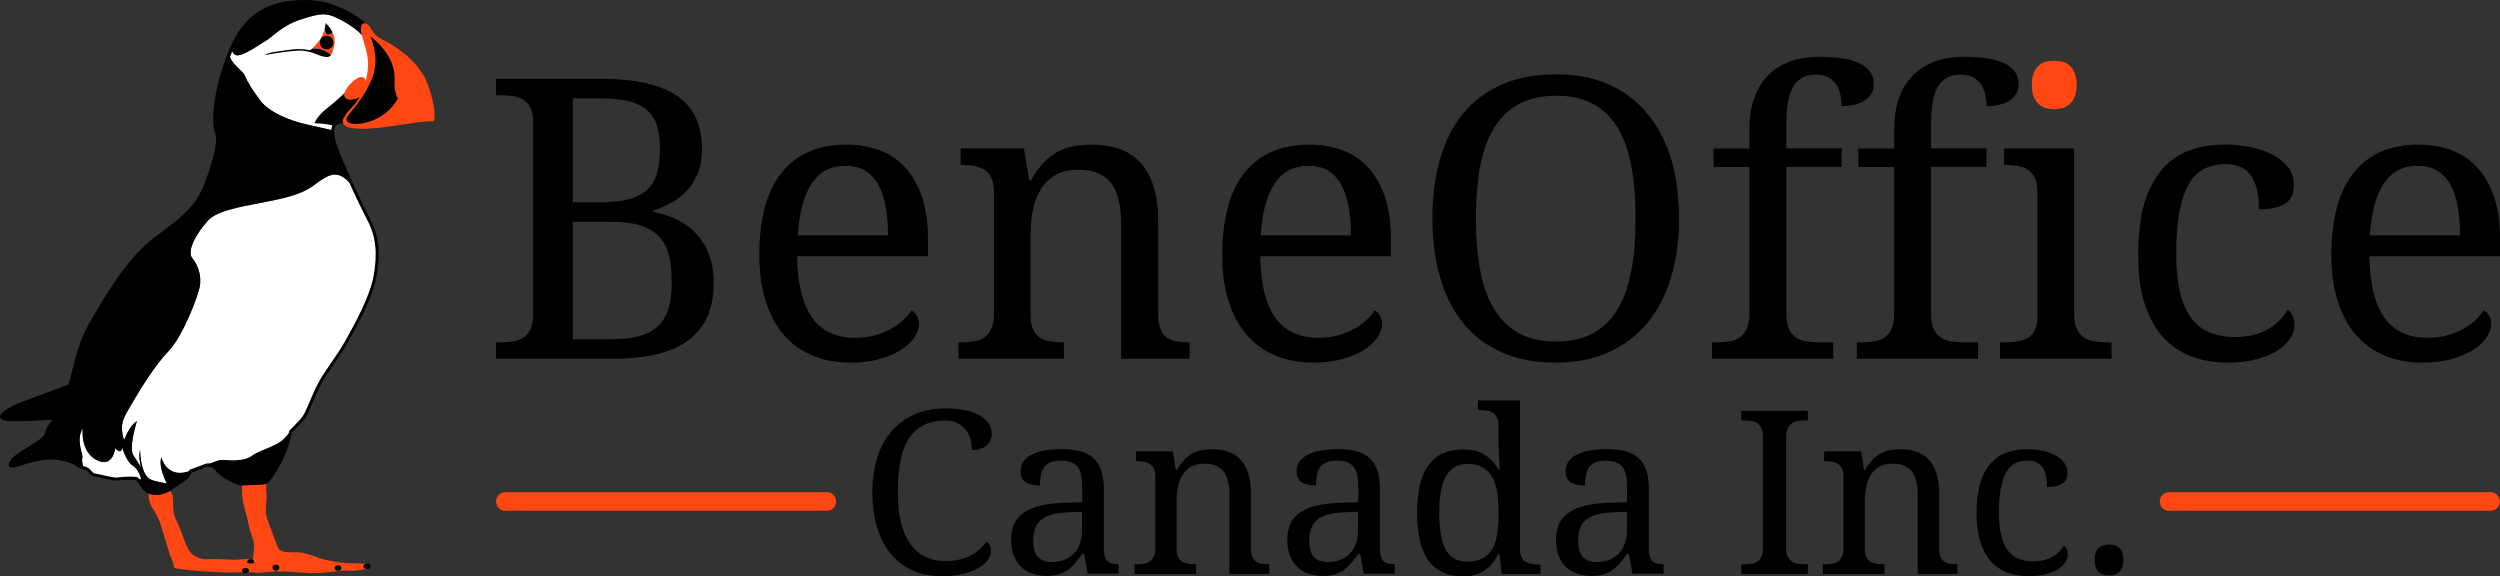 <?xml version="1.0" encoding="UTF-8" standalone="no"?>
<svg
   xmlns:dc="http://purl.org/dc/elements/1.1/"
   xmlns:cc="http://creativecommons.org/ns#"
   xmlns:rdf="http://www.w3.org/1999/02/22-rdf-syntax-ns#"
   xmlns:svg="http://www.w3.org/2000/svg"
   xmlns="http://www.w3.org/2000/svg"
   height="525.7"
   width="2280.129"
   xml:space="preserve"
   viewBox="0 0 2280.129 525.7"
   y="0px"
   x="0px"
   id="Layer_1"
   version="1.1"><rect x="0" y="0" width="2280.129" height="525.7" fill="#333333" stroke="none"/><defs
     id="defs159" /><style
     id="style2"
     type="text/css">
	.st0{fill:#FF4713;}
	.st1{fill:#FFFFFF;}
</style><g
     transform="translate(-140.071,-457.3)"
     id="g154"><g
       id="g68"><g
         id="g66"><g
           id="g8"><g
             id="g6"><path
               id="path4"
               d="m 780.3,593.1 c 0,8 -1.1,15.1 -3.4,21.1 -2.3,6.1 -5.4,11.4 -9.3,15.9 -4,4.5 -8.6,8.4 -14.1,11.4 -5.4,3.1 -11.3,5.7 -17.6,7.8 v 1.4 c 8.1,1.4 15.6,3.8 22.4,7.2 6.8,3.4 12.5,7.8 17.4,13.2 4.8,5.4 8.6,11.8 11.3,19.2 2.7,7.4 4,15.8 4,25.2 0,23.1 -7.6,40.3 -22.7,51.8 -15.1,11.5 -38.2,17.2 -69.2,17.2 H 592.5 v -15 h 4.5 c 4.1,0 7.9,-0.3 11.4,-0.9 3.6,-0.6 6.7,-1.8 9.3,-3.6 2.7,-1.8 4.8,-4.4 6.3,-7.8 1.5,-3.4 2.3,-7.9 2.3,-13.5 V 568.5 c 0,-5.2 -0.8,-9.5 -2.4,-12.7 -1.6,-3.2 -3.7,-5.7 -6.4,-7.4 -2.7,-1.7 -5.8,-2.9 -9.3,-3.4 -3.6,-0.5 -7.3,-0.8 -11.3,-0.8 h -4.5 v -15 h 95.9 c 31,0 54,5.2 69.2,15.5 15.2,10.2 22.8,26.4 22.8,48.4 z m -117.8,48.7 h 24.8 c 10.5,0 19.2,-0.9 26.2,-2.8 7,-1.9 12.6,-4.7 16.8,-8.6 4.2,-3.9 7.2,-8.9 9,-15.1 1.8,-6.2 2.7,-13.6 2.7,-22.2 0,-8.7 -1,-16 -3,-21.9 -2,-5.9 -5.2,-10.6 -9.6,-14.2 -4.4,-3.6 -10.2,-6.2 -17.2,-7.7 -7,-1.5 -15.6,-2.3 -25.8,-2.3 h -23.9 z m 0,124.9 h 34.8 c 10.1,0 18.7,-0.9 25.7,-2.8 7,-1.9 12.7,-4.9 17.1,-9 4.4,-4.1 7.6,-9.5 9.6,-16.2 2,-6.6 3,-14.7 3,-24.3 0,-9.3 -0.9,-17.4 -2.6,-24.3 -1.7,-6.9 -4.7,-12.6 -9,-17.1 -4.3,-4.5 -9.9,-7.9 -16.9,-10.1 -7,-2.2 -15.7,-3.3 -26.2,-3.3 h -35.5 z" /></g></g><g
           id="g14"><g
             id="g12"><path
               id="path10"
               d="m 915.5,788 c -12.9,0 -24.5,-2.2 -34.8,-6.6 -10.3,-4.4 -19,-10.7 -26.1,-19.1 -7.1,-8.4 -12.6,-18.7 -16.3,-30.8 -3.8,-12.2 -5.7,-26 -5.7,-41.5 0,-33.4 6.9,-58.6 20.6,-75.5 13.7,-16.9 33.3,-25.3 58.7,-25.3 11.5,0 21.9,1.8 31.1,5.4 9.2,3.6 17,9 23.4,16.2 6.4,7.2 11.3,16.1 14.8,26.7 3.4,10.7 5.2,23 5.2,37.1 V 691 H 867.1 c 0.2,13 1.5,24.3 3.9,33.6 2.4,9.4 5.8,17.1 10.3,23.1 4.5,6.1 10,10.5 16.5,13.4 6.5,2.9 14,4.3 22.5,4.3 6.2,0 11.9,-0.7 17.2,-2.1 5.3,-1.4 10.1,-3.3 14.4,-5.6 4.3,-2.3 8.1,-5 11.4,-7.9 3.3,-3 6,-6.1 8.1,-9.3 1.6,0.7 3.2,2.2 4.6,4.4 1.5,2.2 2.2,4.8 2.2,7.9 0,3.6 -1.3,7.5 -3.8,11.6 -2.6,4.1 -6.5,7.9 -11.7,11.4 -5.2,3.5 -11.8,6.4 -19.7,8.7 -7.7,2.4 -16.9,3.5 -27.5,3.5 z m -4.4,-179.5 c -13.3,0 -23.5,5.4 -30.7,16.2 -7.2,10.8 -11.4,26.5 -12.7,47.3 H 950 c 0,-9.4 -0.7,-18 -2.1,-25.9 -1.4,-7.8 -3.6,-14.5 -6.6,-20.1 -3,-5.6 -7,-9.9 -12,-12.9 -4.9,-3.1 -11,-4.6 -18.2,-4.6 z" /></g></g><g
           id="g20"><g
             id="g18"><path
               id="path16"
               d="m 1110.4,769.5 v 15 h -96.2 v -15 h 3 c 4.1,0 7.9,-0.3 11.4,-0.9 3.6,-0.6 6.6,-1.8 9.3,-3.6 2.6,-1.8 4.7,-4.4 6.3,-7.8 1.6,-3.4 2.4,-7.9 2.4,-13.5 V 632.2 c 0,-5.2 -0.8,-9.5 -2.4,-12.7 -1.6,-3.2 -3.7,-5.7 -6.4,-7.4 -2.7,-1.7 -5.8,-2.9 -9.3,-3.5 -3.6,-0.6 -7.3,-0.9 -11.3,-0.9 h -1 v -15 h 57.8 l 4.7,29 h 1.7 c 3.7,-6.6 7.7,-12.1 11.8,-16.3 4.1,-4.2 8.5,-7.6 13.1,-10 4.6,-2.4 9.5,-4 14.7,-4.9 5.2,-0.9 10.6,-1.3 16.3,-1.3 9.4,0 17.8,1.4 25.2,4.1 7.4,2.7 13.7,6.9 18.9,12.6 5.2,5.6 9.1,12.9 11.9,21.7 2.7,8.9 4.1,19.4 4.1,31.6 v 84.5 c 0,5.6 0.7,10.1 2,13.5 1.3,3.4 3.2,6 5.7,7.8 2.4,1.8 5.4,3 8.7,3.6 3.4,0.6 7,0.9 11,0.9 h 1.2 v 15 h -62.4 V 661 c 0,-7.8 -0.7,-14.7 -2.1,-20.8 -1.4,-6.1 -3.6,-11.2 -6.7,-15.4 -3.1,-4.2 -7.1,-7.4 -12.1,-9.5 -5,-2.2 -11.1,-3.2 -18.3,-3.2 -8.2,0 -15,1.6 -20.5,4.7 -5.5,3.1 -10,7.4 -13.4,12.8 -3.4,5.4 -5.8,11.5 -7.2,18.5 -1.5,7 -2.2,14.3 -2.2,22 v 75.5 c 0,5.2 0.8,9.5 2.4,12.7 1.6,3.2 3.7,5.6 6.4,7.2 2.7,1.6 5.8,2.7 9.3,3.2 3.6,0.5 7.3,0.8 11.3,0.8 z" /></g></g><g
           id="g26"><g
             id="g24"><path
               id="path22"
               d="m 1337.7,788 c -12.9,0 -24.5,-2.2 -34.8,-6.6 -10.3,-4.4 -19,-10.7 -26.1,-19.1 -7.1,-8.4 -12.6,-18.7 -16.3,-30.8 -3.8,-12.2 -5.7,-26 -5.7,-41.5 0,-33.4 6.9,-58.6 20.6,-75.5 13.7,-16.9 33.3,-25.3 58.7,-25.3 11.5,0 21.9,1.8 31.1,5.4 9.2,3.6 17,9 23.4,16.2 6.4,7.2 11.3,16.1 14.8,26.7 3.4,10.7 5.2,23 5.2,37.1 V 691 h -119.1 c 0.2,13 1.5,24.3 3.9,33.6 2.4,9.4 5.8,17.1 10.3,23.1 4.5,6.1 10,10.5 16.5,13.4 6.5,2.9 14,4.3 22.5,4.3 6.2,0 11.9,-0.7 17.2,-2.1 5.3,-1.4 10.1,-3.3 14.4,-5.6 4.3,-2.3 8.1,-5 11.4,-7.9 3.3,-3 6,-6.1 8.1,-9.3 1.6,0.7 3.2,2.2 4.6,4.4 1.5,2.2 2.2,4.8 2.2,7.9 0,3.6 -1.3,7.5 -3.8,11.6 -2.6,4.1 -6.5,7.9 -11.7,11.4 -5.2,3.5 -11.8,6.4 -19.7,8.7 -7.9,2.3 -17.1,3.5 -27.7,3.5 z m -4.4,-179.5 c -13.3,0 -23.5,5.4 -30.7,16.2 -7.2,10.8 -11.4,26.5 -12.7,47.3 h 82.3 c 0,-9.4 -0.7,-18 -2.1,-25.9 -1.4,-7.8 -3.6,-14.5 -6.6,-20.1 -3,-5.6 -7,-9.9 -12,-12.9 -4.9,-3.1 -11,-4.6 -18.2,-4.6 z" /></g></g><g
           id="g32"><g
             id="g30"><path
               id="path28"
               d="m 1671.5,656.5 c 0,19.7 -2.4,37.6 -7.3,53.8 -4.9,16.2 -12.1,30 -21.7,41.6 -9.6,11.5 -21.3,20.4 -35.3,26.7 -14,6.3 -30,9.4 -48,9.4 -19,0 -35.5,-3.1 -49.6,-9.4 -14.1,-6.3 -25.8,-15.2 -35.1,-26.7 -9.3,-11.5 -16.3,-25.4 -21,-41.7 -4.7,-16.2 -7,-34.3 -7,-54.1 0,-19.8 2.3,-37.8 7,-53.9 4.7,-16.1 11.6,-29.9 21,-41.3 9.3,-11.4 21.1,-20.2 35.3,-26.5 14.2,-6.2 30.8,-9.3 49.8,-9.3 18.1,0 34,3.1 47.9,9.3 13.9,6.2 25.6,15.1 35.1,26.6 9.5,11.5 16.8,25.3 21.7,41.4 4.7,16.2 7.2,34.2 7.2,54.1 z m -185.3,0 c 0,17.7 1.3,33.5 3.9,47.4 2.6,13.9 6.8,25.7 12.7,35.3 5.8,9.6 13.4,16.9 22.6,22 9.3,5.1 20.5,7.6 33.8,7.6 13.3,0 24.5,-2.5 33.8,-7.6 9.3,-5.1 16.8,-12.4 22.5,-22 5.8,-9.6 9.9,-21.4 12.5,-35.3 2.6,-13.9 3.8,-29.7 3.8,-47.4 0,-17.7 -1.3,-33.5 -3.8,-47.4 -2.6,-13.9 -6.7,-25.6 -12.5,-35.2 -5.8,-9.5 -13.2,-16.8 -22.4,-21.8 -9.1,-5 -20.3,-7.5 -33.6,-7.5 -13.3,0 -24.6,2.5 -33.9,7.5 -9.3,5 -16.9,12.3 -22.8,21.8 -5.9,9.5 -10.1,21.3 -12.8,35.2 -2.5,13.9 -3.8,29.7 -3.8,47.4 z" /></g></g><g
           id="g38"><g
             id="g36"><path
               id="path34"
               d="m 1812.1,769.5 v 15 h -110.6 v -15 h 4.7 c 4.1,0 7.9,-0.3 11.4,-0.9 3.6,-0.6 6.6,-1.8 9.3,-3.6 2.6,-1.8 4.7,-4.4 6.3,-7.8 1.6,-3.4 2.4,-7.9 2.4,-13.5 v -134 h -32.7 v -16.9 h 32.7 V 575 c 0,-10.7 1.5,-20.1 4.4,-28.3 2.9,-8.1 7.1,-15 12.6,-20.6 5.5,-5.6 12.1,-9.8 19.9,-12.7 7.8,-2.9 16.6,-4.3 26.4,-4.3 9.3,0 17.2,0.6 23.6,1.8 6.4,1.2 11.6,2.9 15.5,5.2 3.9,2.2 6.7,4.8 8.5,7.9 1.7,3 2.6,6.4 2.6,10.1 0,3.3 -0.7,6.1 -2.2,8.6 -1.5,2.5 -3.5,4.6 -6.1,6.3 -2.6,1.7 -5.7,3 -9.3,3.8 -3.6,0.9 -7.5,1.3 -11.8,1.3 0,-3.6 -0.4,-7.1 -1.1,-10.6 -0.8,-3.4 -2,-6.5 -3.8,-9.2 -1.8,-2.7 -4.2,-4.8 -7.2,-6.5 -3,-1.6 -6.8,-2.4 -11.4,-2.4 -5.1,0 -9.4,1 -12.8,3 -3.4,2 -6.2,4.9 -8.3,8.8 -2.1,3.9 -3.6,8.7 -4.5,14.4 -0.9,5.7 -1.3,12.3 -1.3,19.9 v 21.1 h 50.5 v 16.9 h -50.5 v 134.2 c 0,5.6 0.8,10.1 2.4,13.5 1.6,3.4 3.7,6 6.3,7.8 2.6,1.8 5.7,3 9.3,3.6 3.6,0.6 7.4,0.9 11.4,0.9 z" /></g></g><g
           id="g44"><g
             id="g42"><path
               id="path40"
               d="m 1944.2,769.5 v 15 h -110.6 v -15 h 4.7 c 4.1,0 7.9,-0.3 11.4,-0.9 3.6,-0.6 6.6,-1.8 9.3,-3.6 2.6,-1.8 4.7,-4.4 6.3,-7.8 1.6,-3.4 2.4,-7.9 2.4,-13.5 v -134 H 1835 v -16.9 h 32.7 V 575 c 0,-10.7 1.5,-20.1 4.4,-28.3 2.9,-8.1 7.1,-15 12.6,-20.6 5.5,-5.6 12.1,-9.8 19.9,-12.7 7.8,-2.9 16.6,-4.3 26.4,-4.3 9.3,0 17.2,0.6 23.6,1.8 6.4,1.2 11.6,2.9 15.5,5.2 3.9,2.2 6.7,4.8 8.5,7.9 1.7,3 2.6,6.4 2.6,10.1 0,3.3 -0.7,6.1 -2.2,8.6 -1.5,2.5 -3.5,4.6 -6.1,6.3 -2.6,1.7 -5.7,3 -9.3,3.8 -3.6,0.9 -7.5,1.3 -11.8,1.3 0,-3.6 -0.4,-7.1 -1.1,-10.6 -0.8,-3.4 -2,-6.5 -3.8,-9.2 -1.8,-2.7 -4.2,-4.8 -7.3,-6.5 -3,-1.6 -6.8,-2.4 -11.4,-2.4 -5.1,0 -9.4,1 -12.8,3 -3.4,2 -6.2,4.9 -8.3,8.8 -2.1,3.9 -3.6,8.7 -4.5,14.4 -0.9,5.7 -1.3,12.3 -1.3,19.9 v 21.1 h 50.5 v 16.9 h -50.5 v 134.2 c 0,5.6 0.8,10.1 2.4,13.5 1.6,3.4 3.7,6 6.3,7.8 2.6,1.8 5.7,3 9.3,3.6 3.6,0.6 7.4,0.9 11.4,0.9 z" /></g></g><g
           id="g52"><path
             style="fill:#ff4713"
             id="path46"
             d="m 1999.2,552 c 1.9,1.7 4,3 6.5,3.8 2.4,0.8 5.1,1.1 8,1.1 2.8,0 5.4,-0.4 7.9,-1.1 2.4,-0.8 4.6,-2 6.4,-3.8 1.8,-1.7 3.3,-4 4.4,-6.8 1.1,-2.8 1.7,-6.3 1.7,-10.5 0,-4.2 -0.6,-7.7 -1.7,-10.5 -1.1,-2.8 -2.6,-5.1 -4.4,-6.8 -1.8,-1.7 -3.9,-3 -6.4,-3.7 -2.4,-0.7 -5.1,-1 -7.9,-1 -2.9,0 -5.6,0.3 -8,1 -2.4,0.7 -4.6,1.9 -6.5,3.7 -1.9,1.7 -3.3,4 -4.4,6.8 -1,2.8 -1.6,6.3 -1.6,10.5 0,4.2 0.5,7.7 1.6,10.5 1.1,2.8 2.5,5.1 4.4,6.8 z"
             class="st0" /><g
             id="g50"><path
               id="path48"
               d="m 2061.2,769.5 c -4,0 -7.7,-0.3 -11.4,-0.9 -3.6,-0.6 -6.7,-1.8 -9.3,-3.6 -2.6,-1.8 -4.7,-4.4 -6.3,-7.8 -1.6,-3.4 -2.4,-7.9 -2.4,-13.5 v -151 h -63.9 v 15 h 1 c 4,0 7.7,0.3 11.3,0.9 3.5,0.6 6.7,1.7 9.3,3.5 2.7,1.7 4.8,4.2 6.4,7.4 1.6,3.2 2.4,7.4 2.4,12.7 v 113.4 c 0,5.2 -0.8,9.5 -2.4,12.7 -1.6,3.2 -3.7,5.6 -6.4,7.2 -2.7,1.6 -5.8,2.7 -9.3,3.2 -3.6,0.5 -7.3,0.8 -11.3,0.8 h -4.7 v 15 h 101.7 v -15 z" /></g></g><g
           id="g58"><g
             id="g56"><path
               id="path54"
               d="m 2171.8,788 c -11.9,0 -22.8,-1.8 -32.8,-5.5 -10,-3.7 -18.6,-9.5 -25.9,-17.4 -7.2,-7.9 -12.8,-18.1 -16.9,-30.5 -4,-12.4 -6,-27.4 -6,-45 0,-19.1 2,-35.1 6,-48 4,-12.9 9.6,-23.2 16.8,-31 7.2,-7.8 15.6,-13.3 25.3,-16.6 9.7,-3.3 20.2,-4.9 31.5,-4.9 7.5,0 14.9,0.7 22.3,2.2 7.4,1.5 14.1,3.7 20,6.7 5.9,3 10.8,6.8 14.5,11.4 3.7,4.6 5.6,10 5.6,16.2 0,8.3 -2.7,14.1 -8,17.5 -5.4,3.4 -13.3,5.1 -23.9,5.1 0,-5.6 -0.5,-10.9 -1.4,-15.9 -0.9,-5 -2.5,-9.4 -4.8,-13.2 -2.3,-3.8 -5.4,-6.8 -9.3,-8.9 -3.9,-2.2 -8.9,-3.2 -14.9,-3.2 -6.9,0 -13.1,1.3 -18.6,3.8 -5.5,2.6 -10.3,7 -14.2,13.3 -4,6.3 -7,14.7 -9.1,25.3 -2.1,10.6 -3.1,23.9 -3.1,39.8 0,25.4 4.2,44.3 12.7,56.8 8.4,12.5 22.3,18.7 41.5,18.7 11.1,0 20.7,-2.3 29,-7 8.3,-4.7 14.4,-10.7 18.5,-18 1.7,1.4 3.2,3.3 4.4,5.6 1.2,2.3 1.7,5.1 1.7,8.4 0,4.1 -1.3,8.2 -3.8,12.2 -2.6,4.1 -6.4,7.7 -11.4,11 -5.1,3.3 -11.4,5.9 -19,7.9 -7.7,2.2 -16.6,3.2 -26.7,3.2 z" /></g></g><g
           id="g64"><g
             id="g62"><path
               id="path60"
               d="m 2349.3,788 c -12.9,0 -24.5,-2.2 -34.8,-6.6 -10.3,-4.4 -19,-10.7 -26.1,-19.1 -7.1,-8.4 -12.5,-18.7 -16.3,-30.8 -3.8,-12.2 -5.7,-26 -5.7,-41.5 0,-33.4 6.9,-58.6 20.6,-75.5 13.7,-16.9 33.3,-25.3 58.7,-25.3 11.5,0 21.9,1.8 31.1,5.4 9.2,3.6 17,9 23.4,16.2 6.4,7.2 11.3,16.1 14.8,26.7 3.4,10.7 5.2,23 5.2,37.1 V 691 h -119.1 c 0.2,13 1.5,24.3 3.9,33.6 2.4,9.4 5.8,17.1 10.3,23.1 4.5,6.1 10,10.5 16.5,13.4 6.5,2.9 14,4.3 22.5,4.3 6.2,0 11.9,-0.7 17.2,-2.1 5.3,-1.4 10.1,-3.3 14.4,-5.6 4.3,-2.3 8.1,-5 11.4,-7.9 3.3,-3 6,-6.1 8.1,-9.3 1.6,0.7 3.2,2.2 4.6,4.4 1.5,2.2 2.2,4.8 2.2,7.9 0,3.6 -1.3,7.5 -3.8,11.6 -2.6,4.1 -6.5,7.9 -11.7,11.4 -5.2,3.5 -11.8,6.4 -19.7,8.7 -7.9,2.4 -17.2,3.5 -27.7,3.5 z m -4.4,-179.5 c -13.3,0 -23.5,5.4 -30.7,16.2 -7.2,10.8 -11.4,26.5 -12.7,47.3 h 82.3 c 0,-9.4 -0.7,-18 -2.1,-25.9 -1.4,-7.8 -3.6,-14.5 -6.6,-20.1 -3,-5.6 -7,-9.9 -12,-12.9 -4.9,-3.1 -11,-4.6 -18.2,-4.6 z" /></g></g></g></g><g
       id="g92"><g
         id="g90"><path
           id="path70"
           d="m 1002.6,829.8 c 7.1,0 13.3,0.6 18.6,1.8 5.3,1.2 9.6,2.8 13.1,4.9 3.5,2.1 6.1,4.6 7.8,7.4 1.7,2.8 2.6,5.9 2.6,9.3 0,2.2 -0.5,4.3 -1.4,6.1 -0.9,1.8 -2.2,3.3 -3.8,4.6 -1.6,1.3 -3.5,2.2 -5.8,2.9 -2.2,0.7 -4.6,1 -7.2,1 0,-3.3 -0.4,-6.5 -1.3,-9.7 -0.8,-3.2 -2.2,-6.1 -4.2,-8.6 -1.9,-2.5 -4.4,-4.6 -7.5,-6.2 -3.1,-1.6 -6.9,-2.4 -11.4,-2.4 -7.9,0 -14.6,1.4 -20,4.3 -5.5,2.9 -10,7.1 -13.4,12.6 -3.5,5.5 -6,12.3 -7.5,20.5 -1.6,8.1 -2.3,17.4 -2.3,27.8 0,9.3 0.8,17.8 2.4,25.5 1.6,7.7 4.2,14.4 7.7,19.9 3.5,5.5 8,9.8 13.5,12.9 5.5,3.1 12,4.6 19.7,4.6 5.1,0 9.6,-0.5 13.5,-1.5 3.9,-1 7.3,-2.3 10.3,-3.9 3,-1.6 5.6,-3.5 7.9,-5.6 2.3,-2.1 4.3,-4.4 6.1,-6.7 1.2,0.7 2.1,1.8 2.8,3.1 0.7,1.3 1.1,3 1.1,5.1 0,2.6 -0.9,5.3 -2.7,8.1 -1.8,2.7 -4.5,5.2 -8.2,7.5 -3.7,2.2 -8.3,4.1 -13.9,5.5 -5.6,1.5 -12.3,2.2 -20,2.2 -10.4,0 -19.5,-1.8 -27.4,-5.5 -7.9,-3.7 -14.5,-8.9 -19.8,-15.6 -5.3,-6.7 -9.3,-14.8 -12.1,-24.2 -2.7,-9.4 -4.1,-19.9 -4.1,-31.3 0,-11.3 1.4,-21.6 4.3,-30.9 2.8,-9.4 7.1,-17.4 12.7,-24.1 5.6,-6.7 12.6,-11.9 20.9,-15.7 8.3,-3.8 18,-5.7 29,-5.7 z" /><path
           id="path72"
           d="m 1107.6,877.4 c -4,0 -7.2,0.6 -9.7,1.7 -2.5,1.1 -4.4,2.7 -5.8,4.7 -1.4,2 -2.3,4.4 -2.8,7.2 -0.5,2.8 -0.7,5.8 -0.7,9.1 -5.8,0 -10.2,-1 -13.2,-3 -3,-2 -4.5,-5.4 -4.5,-10.2 0,-3.6 1,-6.6 3,-9.2 2,-2.5 4.7,-4.6 8.1,-6.2 3.4,-1.6 7.4,-2.8 12,-3.5 4.5,-0.7 9.4,-1.1 14.6,-1.1 6.4,0 11.9,0.6 16.7,1.9 4.7,1.3 8.7,3.3 11.9,6.2 3.2,2.8 5.6,6.6 7.2,11.1 1.6,4.6 2.4,10.2 2.4,16.8 v 54 c 0,2.9 0.2,5.3 0.7,7.2 0.5,1.9 1.2,3.4 2.2,4.6 1,1.2 2.4,2 4,2.4 1.7,0.5 3.6,0.7 6,0.7 h 0.6 v 8.8 h -28.2 l -3.3,-17.9 h -1.7 c -2.2,2.9 -4.3,5.6 -6.3,8 -2,2.4 -4.3,4.5 -6.7,6.3 -2.4,1.8 -5.2,3.1 -8.3,4.1 -3.1,1 -6.8,1.5 -11.1,1.5 -4.6,0 -8.9,-0.7 -12.9,-2 -4,-1.3 -7.4,-3.4 -10.3,-6.1 -2.9,-2.7 -5.1,-6.2 -6.8,-10.4 -1.6,-4.2 -2.4,-9.1 -2.4,-14.8 0,-11.1 3.9,-19.3 11.8,-24.6 7.9,-5.4 19.8,-8.3 35.7,-8.8 l 17.3,-0.6 V 903 c 0,-3.7 -0.2,-7.2 -0.6,-10.3 -0.4,-3.2 -1.3,-5.9 -2.6,-8.1 -1.4,-2.3 -3.3,-4 -5.9,-5.3 -2.7,-1.3 -6.1,-1.9 -10.4,-1.9 z m -25.2,73.1 c 0,6.5 1.4,11.4 4.1,14.6 2.7,3.2 7,4.8 12.8,4.8 4.2,0 8,-0.7 11.4,-2 3.4,-1.4 6.3,-3.3 8.8,-5.8 2.4,-2.5 4.3,-5.6 5.5,-9.2 1.3,-3.6 1.9,-7.6 1.9,-12 V 924 l -13.3,0.6 c -5.9,0.3 -10.8,1 -14.8,2.2 -4,1.2 -7.2,2.8 -9.6,5 -2.4,2.1 -4.2,4.8 -5.2,7.9 -1.1,3.2 -1.6,6.8 -1.6,10.8 z" /><path
           id="path74"
           d="m 1231,972 v 8.8 h -56.1 V 972 h 1.7 c 2.4,0 4.6,-0.2 6.7,-0.5 2.1,-0.3 3.9,-1 5.4,-2.1 1.5,-1.1 2.7,-2.6 3.7,-4.5 0.9,-2 1.4,-4.6 1.4,-7.8 v -65 c 0,-3.1 -0.5,-5.5 -1.4,-7.4 -0.9,-1.9 -2.2,-3.3 -3.7,-4.3 -1.6,-1 -3.4,-1.7 -5.4,-2 -2.1,-0.3 -4.3,-0.5 -6.6,-0.5 h -0.6 V 869 h 33.7 l 2.7,16.9 h 1 c 2.2,-3.9 4.5,-7 6.9,-9.5 2.4,-2.5 5,-4.4 7.6,-5.8 2.7,-1.4 5.5,-2.3 8.5,-2.8 3,-0.5 6.2,-0.8 9.5,-0.8 5.5,0 10.4,0.8 14.7,2.4 4.3,1.6 8,4 11,7.3 3,3.3 5.3,7.5 6.9,12.7 1.6,5.2 2.4,11.3 2.4,18.4 V 957 c 0,3.3 0.4,5.9 1.2,7.8 0.8,2 1.9,3.5 3.3,4.5 1.4,1.1 3.1,1.7 5.1,2.1 2,0.3 4.1,0.5 6.4,0.5 h 0.7 v 8.8 h -36.3 v -72 c 0,-4.5 -0.4,-8.6 -1.2,-12.1 -0.8,-3.5 -2.1,-6.5 -3.9,-9 -1.8,-2.4 -4.2,-4.3 -7.1,-5.5 -2.9,-1.3 -6.5,-1.9 -10.7,-1.9 -4.7,0 -8.7,0.9 -12,2.7 -3.2,1.8 -5.8,4.3 -7.8,7.4 -2,3.1 -3.4,6.7 -4.2,10.8 -0.8,4.1 -1.3,8.3 -1.3,12.8 v 44 c 0,3.1 0.5,5.5 1.4,7.4 0.9,1.9 2.2,3.3 3.7,4.2 1.6,1 3.4,1.6 5.4,1.9 2.1,0.3 4.3,0.5 6.6,0.5 h 0.7 z" /><path
           id="path76"
           d="m 1359.4,877.4 c -4,0 -7.2,0.6 -9.7,1.7 -2.5,1.1 -4.4,2.7 -5.8,4.7 -1.4,2 -2.3,4.4 -2.8,7.2 -0.5,2.8 -0.7,5.8 -0.7,9.1 -5.8,0 -10.2,-1 -13.2,-3 -3,-2 -4.5,-5.4 -4.5,-10.2 0,-3.6 1,-6.6 3,-9.2 2,-2.5 4.7,-4.6 8.1,-6.2 3.4,-1.6 7.4,-2.8 12,-3.5 4.5,-0.7 9.4,-1.1 14.6,-1.1 6.4,0 11.9,0.6 16.7,1.9 4.7,1.3 8.7,3.3 11.9,6.2 3.2,2.8 5.6,6.6 7.2,11.1 1.6,4.6 2.4,10.2 2.4,16.8 v 54 c 0,2.9 0.2,5.3 0.7,7.2 0.5,1.9 1.2,3.4 2.2,4.6 1,1.2 2.4,2 4,2.4 1.7,0.5 3.6,0.7 6,0.7 h 0.6 v 8.8 h -28.2 l -3.3,-17.9 h -1.7 c -2.2,2.9 -4.3,5.6 -6.3,8 -2,2.4 -4.3,4.5 -6.7,6.3 -2.4,1.8 -5.2,3.1 -8.3,4.1 -3.1,1 -6.8,1.5 -11.1,1.5 -4.6,0 -8.9,-0.7 -12.9,-2 -4,-1.3 -7.4,-3.4 -10.3,-6.1 -2.9,-2.7 -5.1,-6.2 -6.8,-10.4 -1.6,-4.2 -2.4,-9.1 -2.4,-14.8 0,-11.1 3.9,-19.3 11.8,-24.6 7.9,-5.4 19.8,-8.3 35.7,-8.8 l 17.3,-0.6 V 903 c 0,-3.7 -0.2,-7.2 -0.6,-10.3 -0.4,-3.2 -1.3,-5.9 -2.6,-8.1 -1.4,-2.3 -3.3,-4 -5.9,-5.3 -2.7,-1.3 -6.1,-1.9 -10.4,-1.9 z m -25.2,73.1 c 0,6.5 1.4,11.4 4.1,14.6 2.7,3.2 7,4.8 12.8,4.8 4.2,0 8,-0.7 11.4,-2 3.4,-1.4 6.3,-3.3 8.8,-5.8 2.4,-2.5 4.3,-5.6 5.5,-9.2 1.3,-3.6 1.9,-7.6 1.9,-12 V 924 l -13.3,0.6 c -5.9,0.3 -10.8,1 -14.8,2.2 -4,1.2 -7.2,2.8 -9.6,5 -2.4,2.1 -4.2,4.8 -5.2,7.9 -1.1,3.2 -1.6,6.8 -1.6,10.8 z" /><path
           id="path78"
           d="m 1526.3,957.9 c 0,3.1 0.5,5.5 1.4,7.4 0.9,1.9 2.2,3.3 3.7,4.3 1.6,1 3.4,1.7 5.4,2 2.1,0.3 4.3,0.5 6.6,0.5 h 1.7 v 8.8 h -35.3 l -2.2,-18.7 h -0.8 c -1.6,3.2 -3.3,6.1 -5.3,8.6 -2,2.5 -4.3,4.7 -6.9,6.5 -2.6,1.8 -5.5,3.2 -8.8,4.2 -3.3,1 -6.9,1.5 -11,1.5 -6.9,0 -12.9,-1.1 -18.2,-3.4 -5.3,-2.3 -9.7,-5.8 -13.3,-10.5 -3.6,-4.7 -6.3,-10.7 -8.1,-18 -1.8,-7.3 -2.7,-15.9 -2.7,-25.8 0,-10 0.9,-18.7 2.7,-26.1 1.8,-7.3 4.5,-13.4 8.1,-18.1 3.6,-4.7 8,-8.3 13.3,-10.5 5.3,-2.3 11.4,-3.4 18.2,-3.4 4,0 7.6,0.4 10.9,1.3 3.3,0.9 6.2,2.1 8.8,3.8 2.6,1.6 4.9,3.6 7,5.8 2,2.2 3.8,4.7 5.3,7.4 h 1.2 c -0.2,-3.4 -0.4,-6.6 -0.6,-9.6 -0.1,-2.6 -0.3,-5.1 -0.4,-7.7 -0.1,-2.5 -0.2,-4.4 -0.2,-5.6 v -17.1 c 0,-3.1 -0.5,-5.5 -1.4,-7.4 -0.9,-1.9 -2.2,-3.3 -3.7,-4.3 -1.6,-1 -3.4,-1.7 -5.4,-2 -2.1,-0.3 -4.3,-0.5 -6.6,-0.5 h -1.7 v -8.8 h 38.4 v 135.4 z m -47.9,11.6 c 5.4,0 10,-0.9 13.6,-2.7 3.6,-1.8 6.5,-4.5 8.8,-8.2 2.2,-3.7 3.8,-8.3 4.7,-13.8 0.9,-5.6 1.4,-12.1 1.4,-19.6 0,-7.3 -0.5,-13.7 -1.4,-19.2 -0.9,-5.6 -2.5,-10.2 -4.7,-14 -2.2,-3.8 -5.1,-6.6 -8.8,-8.6 -3.7,-2 -8.2,-3 -13.7,-3 -4.5,0 -8.4,1 -11.7,3 -3.3,2 -5.9,4.9 -8,8.7 -2.1,3.8 -3.6,8.5 -4.5,14.1 -1,5.6 -1.4,12 -1.4,19.3 0,14.8 2,25.8 6,33.2 3.8,7.1 10.4,10.8 19.7,10.8 z" /><path
           id="path80"
           d="m 1604.7,877.4 c -4,0 -7.2,0.6 -9.7,1.7 -2.5,1.1 -4.4,2.7 -5.8,4.7 -1.4,2 -2.3,4.4 -2.8,7.2 -0.5,2.8 -0.7,5.8 -0.7,9.1 -5.8,0 -10.2,-1 -13.2,-3 -3,-2 -4.5,-5.4 -4.5,-10.2 0,-3.6 1,-6.6 3,-9.2 2,-2.5 4.7,-4.6 8.1,-6.2 3.4,-1.6 7.4,-2.8 12,-3.5 4.5,-0.7 9.4,-1.1 14.6,-1.1 6.4,0 11.9,0.6 16.7,1.9 4.7,1.3 8.7,3.3 11.9,6.2 3.2,2.8 5.6,6.6 7.2,11.1 1.6,4.6 2.4,10.2 2.4,16.8 v 54 c 0,2.9 0.2,5.3 0.7,7.2 0.5,1.9 1.2,3.4 2.2,4.6 1,1.2 2.4,2 4,2.4 1.7,0.5 3.6,0.7 6,0.7 h 0.6 v 8.8 H 1629 l -3.3,-17.9 h -1.7 c -2.2,2.9 -4.3,5.6 -6.3,8 -2,2.4 -4.3,4.5 -6.7,6.3 -2.4,1.8 -5.2,3.1 -8.3,4.1 -3.1,1 -6.8,1.5 -11.1,1.5 -4.6,0 -8.9,-0.7 -12.9,-2 -4,-1.3 -7.4,-3.4 -10.3,-6.1 -2.9,-2.7 -5.1,-6.2 -6.8,-10.4 -1.6,-4.2 -2.4,-9.1 -2.4,-14.8 0,-11.1 3.9,-19.3 11.8,-24.6 7.9,-5.4 19.8,-8.3 35.7,-8.8 l 17.3,-0.6 V 903 c 0,-3.7 -0.2,-7.2 -0.6,-10.3 -0.4,-3.2 -1.3,-5.9 -2.6,-8.1 -1.4,-2.3 -3.3,-4 -5.9,-5.3 -2.6,-1.3 -6,-1.9 -10.2,-1.9 z m -25.3,73.1 c 0,6.5 1.4,11.4 4.1,14.6 2.7,3.2 7,4.8 12.8,4.8 4.2,0 8,-0.7 11.4,-2 3.4,-1.4 6.3,-3.3 8.8,-5.8 2.4,-2.5 4.3,-5.6 5.5,-9.2 1.3,-3.6 1.9,-7.6 1.9,-12 V 924 l -13.3,0.6 c -5.9,0.3 -10.8,1 -14.8,2.2 -4,1.2 -7.2,2.8 -9.6,5 -2.4,2.1 -4.2,4.8 -5.2,7.9 -1.1,3.2 -1.6,6.8 -1.6,10.8 z" /><path
           id="path82"
           d="M 1728.2,980.8 V 972 h 2.6 c 2.4,0 4.6,-0.2 6.7,-0.5 2.1,-0.3 3.9,-1 5.4,-2.1 1.6,-1.1 2.8,-2.6 3.7,-4.5 0.9,-2 1.3,-4.6 1.3,-7.8 V 855.7 c 0,-3.3 -0.4,-5.9 -1.3,-7.8 -0.9,-2 -2.1,-3.5 -3.7,-4.5 -1.6,-1.1 -3.4,-1.7 -5.4,-2.1 -2.1,-0.3 -4.3,-0.5 -6.7,-0.5 h -2.6 V 832 h 60.7 v 8.8 h -2.7 c -2.3,0 -4.5,0.2 -6.6,0.5 -2.1,0.3 -3.9,1 -5.4,2.1 -1.5,1.1 -2.7,2.6 -3.7,4.5 -0.9,2 -1.4,4.6 -1.4,7.8 V 957 c 0,3.3 0.5,5.9 1.4,7.8 0.9,2 2.1,3.5 3.7,4.5 1.5,1.1 3.3,1.7 5.4,2.1 2.1,0.3 4.3,0.5 6.6,0.5 h 2.7 v 8.8 h -60.7 z" /><path
           id="path84"
           d="m 1858.7,972 v 8.8 h -56.1 V 972 h 1.7 c 2.4,0 4.6,-0.2 6.7,-0.5 2.1,-0.3 3.9,-1 5.4,-2.1 1.5,-1.1 2.7,-2.6 3.7,-4.5 0.9,-2 1.4,-4.6 1.4,-7.8 v -65 c 0,-3.1 -0.5,-5.5 -1.4,-7.4 -0.9,-1.9 -2.2,-3.3 -3.7,-4.3 -1.6,-1 -3.4,-1.7 -5.4,-2 -2.1,-0.3 -4.3,-0.5 -6.6,-0.5 h -0.6 V 869 h 33.7 l 2.7,16.9 h 1 c 2.2,-3.9 4.5,-7 6.9,-9.5 2.4,-2.5 5,-4.4 7.6,-5.8 2.7,-1.4 5.5,-2.3 8.5,-2.8 3,-0.5 6.2,-0.8 9.5,-0.8 5.5,0 10.4,0.8 14.7,2.4 4.3,1.6 8,4 11,7.3 3,3.3 5.3,7.5 6.9,12.7 1.6,5.2 2.4,11.3 2.4,18.4 V 957 c 0,3.3 0.4,5.9 1.2,7.8 0.8,2 1.9,3.5 3.3,4.5 1.4,1.1 3.1,1.7 5.1,2.1 2,0.3 4.1,0.5 6.4,0.5 h 0.7 v 8.8 h -36.3 v -72 c 0,-4.5 -0.4,-8.6 -1.2,-12.1 -0.8,-3.5 -2.1,-6.5 -3.9,-9 -1.8,-2.4 -4.2,-4.3 -7.1,-5.5 -2.9,-1.3 -6.5,-1.9 -10.7,-1.9 -4.8,0 -8.7,0.9 -12,2.7 -3.2,1.8 -5.8,4.3 -7.8,7.4 -2,3.1 -3.4,6.7 -4.2,10.8 -0.8,4.1 -1.3,8.3 -1.3,12.8 v 44 c 0,3.1 0.5,5.5 1.4,7.4 0.9,1.9 2.2,3.3 3.7,4.2 1.6,1 3.4,1.6 5.4,1.9 2.1,0.3 4.3,0.5 6.6,0.5 h 0.7 z" /><path
           id="path86"
           d="m 1990.3,982.8 c -6.9,0 -13.3,-1.1 -19.1,-3.2 -5.8,-2.1 -10.9,-5.5 -15.1,-10.1 -4.2,-4.6 -7.5,-10.5 -9.8,-17.8 -2.3,-7.2 -3.5,-16 -3.5,-26.2 0,-11.1 1.2,-20.4 3.5,-27.9 2.3,-7.5 5.6,-13.5 9.8,-18.1 4.2,-4.5 9.1,-7.8 14.8,-9.7 5.7,-1.9 11.8,-2.8 18.4,-2.8 4.3,0 8.7,0.4 13,1.3 4.3,0.8 8.2,2.2 11.7,3.9 3.5,1.8 6.3,4 8.4,6.7 2.2,2.7 3.3,5.8 3.3,9.4 0,4.8 -1.6,8.2 -4.7,10.2 -3.1,2 -7.8,3 -13.9,3 0,-3.3 -0.3,-6.3 -0.8,-9.3 -0.5,-2.9 -1.5,-5.5 -2.8,-7.7 -1.3,-2.2 -3.1,-3.9 -5.4,-5.2 -2.3,-1.3 -5.2,-1.9 -8.7,-1.9 -4,0 -7.6,0.7 -10.8,2.2 -3.2,1.5 -6,4.1 -8.3,7.7 -2.3,3.7 -4.1,8.6 -5.3,14.8 -1.2,6.2 -1.8,13.9 -1.8,23.2 0,14.8 2.5,25.8 7.4,33.1 4.9,7.3 13,10.9 24.2,10.9 6.4,0 12.1,-1.4 16.9,-4.1 4.8,-2.7 8.4,-6.2 10.8,-10.5 1,0.8 1.9,1.9 2.5,3.3 0.7,1.4 1,3 1,4.9 0,2.4 -0.7,4.7 -2.2,7.1 -1.5,2.4 -3.7,4.5 -6.7,6.4 -3,1.9 -6.6,3.4 -11,4.6 -4.8,1.2 -9.9,1.8 -15.8,1.8 z" /><path
           id="path88"
           d="m 2050.5,968 c 0,-2.7 0.3,-5 1,-6.8 0.7,-1.8 1.6,-3.2 2.8,-4.3 1.2,-1.1 2.6,-1.9 4.2,-2.3 1.6,-0.5 3.3,-0.7 5.1,-0.7 1.8,0 3.4,0.2 5,0.7 1.6,0.5 3,1.3 4.2,2.3 1.2,1.1 2.1,2.5 2.8,4.3 0.7,1.8 1.1,4.1 1.1,6.8 0,2.6 -0.4,4.9 -1.1,6.7 -0.7,1.8 -1.7,3.3 -2.8,4.4 -1.2,1.1 -2.6,1.9 -4.2,2.3 -1.6,0.5 -3.3,0.7 -5,0.7 -1.8,0 -3.5,-0.2 -5.1,-0.7 -1.6,-0.5 -3,-1.3 -4.2,-2.3 -1.2,-1.1 -2.1,-2.5 -2.8,-4.4 -0.6,-1.8 -1,-4 -1,-6.7 z" /></g></g><g
       id="g98"><path
         style="fill:#ff4713"
         id="path94"
         d="M 894.1,923.2 H 601 c -4.7,0 -8.5,-3.8 -8.5,-8.5 0,-4.7 3.8,-8.5 8.5,-8.5 h 293.1 c 4.7,0 8.5,3.8 8.5,8.5 0,4.7 -3.9,8.5 -8.5,8.5 z"
         class="st0" /><path
         style="fill:#ff4713"
         id="path96"
         d="m 2411.5,923.2 h -293.1 c -4.7,0 -8.5,-3.8 -8.5,-8.5 0,-4.7 3.8,-8.5 8.5,-8.5 h 293.1 c 4.7,0 8.5,3.8 8.5,8.5 0,4.7 -3.8,8.5 -8.5,8.5 z"
         class="st0" /></g><g
       id="g152"><path
         style="fill:#ff4713"
         id="path100"
         d="m 390.5,977.6 c 0,-0.1 -0.1,-0.2 -0.2,-0.4 -1.3,-1.5 -2.3,-4.5 -1.7,-4.9 0.4,-0.4 -5.9,0 -10.4,-0.4 -1.4,-0.1 -2.6,-0.3 -3.4,-0.7 -3.3,-1.4 -6.1,-3.9 -6.1,-3.9 l -3.8,-0.1 c 0,0 -10.1,0.7 -12.7,0.6 -2.6,-0.1 -18.5,-0.9 -22.9,-0.5 -4.3,0.3 -11.5,-1.1 -15.8,-6.5 -4.3,-5.5 -8.4,-20.6 -11.9,-27.3 -3.5,-6.7 -3.6,-11.8 -3.6,-17.5 0,-5.7 -0.5,-10.3 -4.5,-11.9 -4,-1.6 -17.9,1.7 -17.9,1.7 0,0 -0.9,8.6 3.7,15.2 4.6,6.6 7.2,13.6 8.4,17.9 1.2,4.3 7.3,24.9 7.6,25.4 0.3,0.5 2.8,5.7 2.8,6.9 0,1.2 0.1,3.3 1.3,4.1 1.3,0.8 11.7,1.7 14.2,2.1 2.4,0.5 30.3,2.2 36.3,2.1 6,-0.1 19.5,-0.7 23.1,0 3.5,0.7 10.9,-0.7 12.7,-0.7 1.7,0.3 5.3,0.1 4.8,-1.2 z"
         class="st0" /><path
         style="fill:#ff4713"
         id="path102"
         d="m 475.9,972.3 c -0.3,-1.1 -6.8,-1.1 -7.5,-1.1 -1.3,0 -8.1,0 -13.8,-0.4 -5.8,-0.4 -13.9,-2.2 -18.9,-3.2 -5,-1 -16.9,-7 -25.9,-6.6 -9,0.4 -14.6,-0.1 -16.6,-5.2 -2.1,-5 -8.5,-22.9 -9.3,-24.9 -0.8,-2 -1.8,-7 -1.3,-12.2 0.5,-5.2 0.8,-8.1 0.5,-10.9 -0.3,-2.8 -0.1,-3.1 -0.3,-5.8 -0.2,-2.7 0,-6 0,-6 l -10.5,-7.2 -11.4,8.1 c 0,0 -0.8,10.2 1,18.8 1.8,8.6 2.3,7.8 4.9,19.8 2.6,12 5.1,13.8 5,20 -0.1,6.2 -1.3,11.5 -1.2,12.5 0.1,1 -3.5,10 21.4,10.4 25,0.4 25.7,2.2 38.7,1.5 13,-0.7 19.9,-2.6 27,-2.1 4.4,0.4 10.7,-0.5 15,-1.4 3,-0.3 3.8,-1.9 3.2,-4.1 z"
         class="st0" /><path
         id="path104"
         d="m 460.2,536.7 c 0,0 -11.3,11.4 -21.2,19 -9.9,7.6 -12,14.2 -12,14.2 0,0 10,0 17.4,2.2 1.2,-2.1 3.6,-3.6 8.4,-4.2 7.9,-1 18.4,-14.2 25.2,-25.6 l -17.1,-4.4 z" /><path
         style="fill:#ffffff"
         id="path106"
         d="m 473.3,493.9 c -4.8,-10.3 -27,-21.5 -32.6,-22.8 -5.5,-1.3 -9.8,-1.5 -26.6,4 -16.8,5.5 -25.3,15.6 -30.8,18.8 -5.5,3.2 -22.5,15.5 -28,13.7 -3,-1 -3.9,-4.1 -4.1,-6.6 -0.6,1.3 -1.2,2.7 -1.7,4.1 -0.2,0.4 -0.3,0.8 -0.5,1.2 1.1,9.2 12.5,15.1 14.5,20.3 2.3,5.9 7.5,14 14.8,23.4 7.3,9.4 26,17.5 41.7,21 10.8,2.4 19.1,4.3 23.3,5.3 0,-1.6 0.2,-3 0.9,-4.3 -7.4,-2.3 -17.4,-2.2 -17.4,-2.2 0,0 2.1,-6.6 12,-14.2 9.9,-7.6 21.2,-19 21.2,-19 l 0.6,1.1 17.1,4.4 c 2.1,-3.4 3.8,-6.7 5,-9.4 -2.2,-12.5 -6.2,-32.1 -9.4,-38.8 z"
         class="st1" /><path
         id="path108"
         d="m 369.6,873 c -7,5.3 -19.5,4 -25.9,3.8 -4.7,-0.2 -5.4,0.6 -15.9,4.7 v 0 c 0,0 6.1,-1.6 10.1,4 4,5.6 18.6,13.5 23.8,12.8 5.2,-0.7 15.2,-0.1 19.5,-1.1 4.3,-0.9 9.2,-11.2 11,-13.6 1.6,-2.1 9,-15.3 12.7,-32.8 -2.3,2.4 -4.6,4.7 -6.3,6.7 -5.4,6.4 -22,10.2 -29,15.5 z" /><path
         style="fill:#ffffff"
         id="path110"
         d="m 265.8,887.1 c -1.2,-2 -2.8,-3.9 -4.9,-5.2 -5.9,-3.7 -9.6,-16.8 -9.6,-16.8 -0.3,8 -6.3,1 -6.3,1 0,0 -1.8,18.7 -17,10.8 -15.2,-7.9 -12.5,-28.7 -12.5,-28.7 -6.9,10.3 0.4,23.2 -0.5,26.9 -0.9,3.7 1.2,8.8 1.2,8.8 5.8,0.8 5.8,5.9 10.4,6.6 4.6,0.7 16.2,4.1 20.8,3.6 4.6,-0.5 15.5,-1.1 17.6,0.1 0,0 0.1,0 0.1,0.1 0.5,0.2 1.8,0.4 3.7,0.5 0.1,-0.1 -0.8,-4 -3,-7.7 z"
         class="st1" /><path
         style="fill:#ffffff"
         id="path112"
         d="m 311.8,888 -0.2,-0.8 c 0.7,-0.2 1.4,-0.5 2.1,-0.7 l 0.3,0.8 c -0.8,0.2 -1.5,0.5 -2.2,0.7 z"
         class="st1" /><path
         style="fill:#ffffff"
         id="path114"
         d="m 313.9,887.2 -0.3,-0.7 v 0 0 h 0.1 z m 0,-0.4 0.1,0.4 z"
         class="st1" /><path
         style="fill:#ffffff"
         id="path116"
         d="m 476.2,657.5 c -3.3,-6.2 -8.4,-16.6 -13.5,-27.7 0,0 -9.3,-18.2 -23.2,-11.8 -13.9,6.4 -12,11.8 -35.8,18.7 -23.8,6.9 -62.4,9.5 -73.5,21.4 -11.1,11.9 -20.2,28.6 -14.7,35 5.5,6.4 8.3,16 6.9,24.9 -1.3,8.8 -15.6,46.2 -28.3,59.3 -12.7,13.1 -26.9,36.3 -32.9,46.8 -6,10.4 -10.3,16.3 -9.9,24.3 0.4,8 2.1,10.4 2.1,10.4 0,0 4.9,-13.8 11.5,-17.1 0,0 -7.8,24.1 -3.2,31 4.5,6.9 6.5,10.4 6.9,11.2 0.4,0.8 -2.7,-9.8 -0.8,-16 0,0 0,10.4 3.1,18.5 1.3,3.5 3.1,6.5 5.8,8.1 0,0 0.2,0.1 0.3,0.2 4.6,2.2 15.2,3.7 15.2,3.7 0,0 -1.2,-2.2 -2.4,-5.4 0,0 0,0 0,0 0,0 0,0 0,0 -2.1,-5.2 -4.5,-13.2 -2.5,-18.4 0,0 4.3,19.2 24.3,13 0.7,-0.3 1.5,-0.5 2.2,-0.8 0,0 0,0 0.1,0 6,-2.2 10.5,-3.9 14,-5.3 10.4,-4.1 11.1,-4.9 15.9,-4.7 6.3,0.2 18.8,1.5 25.9,-3.8 7,-5.3 23.7,-9.1 29.1,-15.4 1.7,-2 4,-4.3 6.3,-6.7 5,-5 10.4,-10.4 12.7,-14.1 3.4,-5.5 7.3,-17.4 13.6,-29.5 6.3,-12 15.7,-22.8 24.7,-38.5 8.9,-15.7 22.5,-40.8 25.9,-59.1 3.4,-18.3 3.1,-35.4 -5.8,-52.2 z"
         class="st1" /><path
         style="fill:#ff4713"
         id="path118"
         d="m 443.2,486.4 c -0.5,1.8 -1.5,2.4 -3.9,2.4 -3.5,-0.1 -2.9,-6.2 -2.9,-6.2 v 0 c -0.8,3.6 -2.6,8.9 -6.4,13.3 -2.7,3.2 -4.5,5 -5.6,6 0,0 4.7,-1.5 10.3,1.1 4.2,1.9 5.9,3.2 7.2,4.7 1.1,-1.4 1.5,-3.5 2.1,-5.4 1,-2.7 2.7,-8.8 -0.8,-15.9 z"
         class="st0" /><circle
         id="circle120"
         r="6.2"
         cy="496.1"
         cx="438" /><path
         id="path122"
         d="m 439.3,488.8 c 2.4,0 3.4,-0.5 3.9,-2.4 -1.3,-2.6 -3.2,-5.3 -6.1,-8.1 0,0 -0.1,1.7 -0.7,4.2 v 0 c 0,0.1 -0.6,6.2 2.9,6.3 z" /><path
         id="path124"
         d="m 434.8,503 c -5.7,-2.6 -10.3,-1.1 -10.3,-1.1 -1.5,1.3 -1.9,1.2 -1.9,1.2 0,0 -7.9,-1.9 -16.7,-0.6 -8.9,1.3 -20.4,2.1 -24.8,5.1 0,0 12.4,-2.2 19.5,-3 7.1,-0.8 13.3,-2 20.8,-0.2 7.6,1.8 8.3,3.5 14.7,4.7 3.1,0.6 4.7,-0.1 5.8,-1.4 -1.2,-1.5 -2.9,-2.8 -7.1,-4.7 z" /><path
         id="path126"
         d="m 378.4,550.1 c -7.3,-9.4 -12.5,-17.5 -14.8,-23.4 -2,-5.2 -13.4,-11 -14.5,-20.3 -13.9,35.3 -14.7,63.9 -11.7,70.7 3,6.9 0.7,20.8 -8.4,45.7 -9.1,24.9 -22.7,33.5 -47.1,52.1 -24.5,18.6 -43,50.2 -59.3,78.2 -9.7,16.6 -14,38.1 -18.6,55.8 -11.8,4.4 -35.3,13.1 -41.7,15.5 -8.6,3.2 -33.2,14.4 -12.5,15.2 11.6,0.4 28.8,-0.6 41.7,-1.6 -11.7,12.9 -6.1,14.1 -12.5,19.7 -6.6,5.7 -25.7,15.4 -27.7,19.8 -2,4.4 -4.2,6.6 9.6,2.2 13.8,-4.4 24.3,-6.7 37.9,-3.4 13.6,3.3 11.8,6.6 17.6,7.4 0,0 -2.1,-5.1 -1.2,-8.8 0.9,-3.7 -6.4,-16.5 0.5,-26.9 0,0 -2.7,20.7 12.5,28.7 15.2,7.9 17,-10.8 17,-10.8 0,0 6,7 6.3,-1 0,0 3.7,13.1 9.6,16.8 2.1,1.3 3.7,3.2 4.9,5.2 2.3,3.7 3.2,7.6 3.2,7.6 -1.9,-0.1 -3.2,-0.3 -3.7,-0.5 4.5,4.2 4.7,9 10.4,11.7 6.6,3.1 14.3,0.5 17.9,-1.7 0.5,-0.3 1,-0.7 1.3,-1 2.5,-2.3 12.7,-7.5 16,-11.8 1.4,-1.8 2.3,-3.4 2.9,-4.6 0,0 0,0 -0.1,0 0,0 -0.1,0 -0.1,0 -0.7,0.3 -1.4,0.5 -2.1,0.7 0,0 -0.1,0 -0.1,0 -20,6.2 -24.3,-13 -24.3,-13 -2,5.2 0.4,13.2 2.5,18.4 v 0 c 1.3,3.2 2.4,5.4 2.4,5.4 0,0 -11.1,-1.6 -15.5,-3.9 v 0 c -2.6,-1.6 -4.5,-4.6 -5.8,-8.1 -3,-8.1 -3.1,-18.5 -3.1,-18.5 -1.9,6.3 1.2,16.8 0.8,16 -0.4,-0.8 -2.4,-4.3 -6.9,-11.2 -4.5,-6.9 3.2,-31 3.2,-31 -6.5,3.3 -11.5,17.1 -11.5,17.1 0,0 -1.7,-2.4 -2.1,-10.4 -0.4,-8 3.9,-13.9 9.9,-24.3 6,-10.4 20.2,-33.7 32.9,-46.8 12.7,-13.1 27,-50.5 28.3,-59.3 1.3,-8.8 -1.5,-18.4 -6.9,-24.9 -5.5,-6.4 3.6,-23.1 14.7,-35 11.1,-11.9 49.7,-14.4 73.5,-21.4 23.8,-6.9 21.9,-12.3 35.8,-18.7 13.9,-6.4 23.2,11.7 23.2,11.8 -8.8,-19 -17.8,-40.1 -18.4,-45.1 -0.3,-2.9 -0.9,-5.8 -1,-8.3 -4.2,-1 -12.5,-2.9 -23.3,-5.3 -15.7,-3.2 -34.3,-11.3 -41.6,-20.7 z" /><path
         style="fill:#ff4713"
         id="path128"
         d="m 466.9,528.2 c 4,-2 6.8,0.2 7.1,4.5 0.3,4.3 2.6,6.5 2.2,7.4 -0.5,0.9 0.2,2.8 -6.9,5.5 -7.1,2.7 -11.4,4.1 -14.5,0.6 -3.2,-3.5 3.3,-10.7 5.1,-12.6 1.8,-2 3.9,-3.8 7,-5.4 z"
         class="st0" /><g
         id="g134"><g
           id="g132"><path
             id="path130"
             d="m 471.6,478.7 c -3.1,-2.8 -23.9,-20 -53.1,-20.1 -30.5,-0.1 -52.8,9.8 -67.2,42.4 0.2,2.6 1,5.6 4.1,6.6 5.5,1.8 22.5,-10.5 28,-13.7 5.5,-3.2 14,-13.4 30.8,-18.8 16.8,-5.5 21,-5.3 26.6,-4 4.7,1.1 21.5,9.3 29.4,18.1 -0.4,-1.6 -0.7,-3 -0.8,-4.1 -0.3,-3.8 0.7,-5.9 2.2,-6.4 z" /></g></g><path
         id="path136"
         d="m 282.4,908.8 c -2.4,0 -5,-0.4 -7.4,-1.6 -3.8,-1.8 -5.4,-4.5 -7,-7 -1,-1.6 -2,-3.3 -3.6,-4.8 -1.4,-0.7 -10.5,-0.6 -16.8,0.1 -3.4,0.4 -9.6,-1.1 -15.1,-2.3 -2.4,-0.5 -4.6,-1.1 -6.1,-1.3 -2.7,-0.4 -4.1,-2 -5.4,-3.5 -1.3,-1.5 -2.5,-2.8 -5,-3.1 -2.8,-0.4 -4.1,-1.3 -5.6,-2.4 -1.9,-1.3 -4.5,-3.2 -12.1,-5 -12.7,-3.1 -22.5,-1.3 -37.1,3.4 -9.4,3 -11.4,2.9 -12.5,1.6 -1.1,-1.3 -0.3,-2.9 0.6,-4.7 0.2,-0.3 0.3,-0.7 0.5,-1.1 1.3,-2.8 6.8,-6.4 15.7,-12 4.8,-3 9.7,-6.1 12.3,-8.3 2.5,-2.2 3,-3.5 3.6,-5.5 0.8,-2.4 1.8,-5.6 6.5,-11.3 -12.2,0.9 -27.6,1.8 -38.3,1.4 -4.2,-0.2 -9,-0.7 -9.5,-3.8 -0.9,-5.8 19.2,-13.5 21.5,-14.3 l 41,-15.3 c 0.7,-2.5 1.3,-5.1 2,-7.8 3.9,-15.7 8.3,-33.5 16.6,-47.7 16.3,-28 34.9,-59.7 59.7,-78.6 2,-1.5 4,-3 5.8,-4.4 21,-15.9 32.6,-24.6 40.8,-47 8.7,-23.7 11.4,-37.9 8.5,-44.6 -3,-6.9 -2.7,-35.2 11.7,-71.8 l 0.5,-1.3 c 0.6,-1.4 1.2,-2.8 1.8,-4.2 13.4,-30.3 33.8,-43.3 68.1,-43.3 0.1,0 0.3,0 0.4,0 29.5,0.1 50.2,17 54.1,20.4 l 2,1.8 -2.6,0.7 c -0.6,0.2 -1.4,1.6 -1.2,4.8 0.1,0.9 0.3,2 0.6,3.5 1.4,1.6 2.5,3.2 3.2,4.7 3.1,6.7 7,25.1 9.7,39.4 l 0.1,0.5 -0.2,0.4 c -1.3,2.8 -3,6.2 -5.1,9.6 -7.2,12 -17.8,25.2 -26.2,26.3 -3.9,0.5 -6.3,1.7 -7.3,3.5 -0.5,0.9 -0.8,2 -0.7,3.6 0,1.5 0.3,3.3 0.5,5.1 0.1,1 0.3,2 0.4,3 0.5,4.1 7.8,22 18.3,44.6 5.2,11.3 10.2,21.6 13.5,27.6 v 0 c 8,15 9.8,31.4 5.8,53.1 -3.4,18.2 -16.5,42.7 -26,59.6 -4.5,7.9 -9,14.4 -13.3,20.7 -4.2,6.1 -8.2,11.8 -11.3,17.8 -3.2,6.2 -5.8,12.2 -8.1,17.6 -2.1,5 -3.9,9.2 -5.6,12 -2.2,3.5 -6.9,8.3 -11.4,12.9 l -1.2,1.2 c -3.9,17.9 -11.5,31.1 -12.9,33 -0.4,0.5 -0.9,1.4 -1.6,2.6 -3.3,5.7 -6.6,10.9 -10.3,11.7 -2.5,0.5 -6.5,0.6 -10.8,0.7 -3.2,0.1 -6.6,0.1 -8.8,0.4 -5.7,0.7 -20.8,-7.3 -25.2,-13.4 -3.2,-4.4 -7.8,-3.6 -8.5,-3.5 -4.1,1.6 -8.5,3.3 -13.3,5 -0.8,1.5 -1.7,2.9 -2.8,4.3 -2.3,3 -7.4,6.1 -11.4,8.7 -2,1.3 -4,2.5 -4.8,3.2 -0.4,0.4 -0.9,0.7 -1.5,1.1 -2.7,1.5 -7.2,3.3 -12.2,3.3 z M 258.8,892 c 3.1,0 5.8,0.2 7,0.8 l 0.3,0.1 0.2,0.2 c 2,1.8 3.2,3.8 4.3,5.5 1.5,2.4 2.8,4.5 5.8,5.9 6.2,3 13.5,0.2 16.5,-1.6 0.6,-0.4 0.9,-0.6 1.1,-0.8 1,-0.9 2.8,-2.1 5.2,-3.5 3.9,-2.4 8.7,-5.5 10.7,-8 1.1,-1.4 2.1,-2.9 2.8,-4.4 l 0.3,-0.5 0.6,-0.2 c 5.1,-1.8 9.6,-3.5 13.9,-5.2 l 0.2,-0.1 c 0.3,-0.1 7.1,-1.8 11.7,4.6 3.7,5.2 17.7,12.8 22.4,12.2 2.4,-0.3 5.9,-0.4 9.2,-0.4 3.9,-0.1 8,-0.1 10.2,-0.6 2.7,-0.6 6.5,-7.1 8.4,-10.3 0.7,-1.2 1.3,-2.2 1.7,-2.8 1.3,-1.8 8.7,-14.7 12.5,-32.3 l 0.1,-0.4 1.8,-1.8 c 4.4,-4.5 9,-9.1 11,-12.3 1.6,-2.6 3.4,-6.8 5.4,-11.6 2.3,-5.4 4.9,-11.5 8.2,-17.8 3.2,-6.1 7.2,-11.9 11.5,-18.1 4.3,-6.2 8.8,-12.7 13.2,-20.4 9.4,-16.7 22.4,-40.9 25.7,-58.7 3.9,-21 2.2,-36.8 -5.5,-51.2 v 0 c -3.2,-6.1 -8.3,-16.5 -13.5,-27.8 -8.5,-18.5 -17.9,-40.1 -18.5,-45.5 -0.1,-1 -0.3,-2 -0.4,-2.9 -0.3,-1.9 -0.6,-3.8 -0.6,-5.5 0,-2 0.4,-3.7 1.1,-5 1.5,-2.7 4.6,-4.3 9.5,-5 7.4,-1 17.6,-14 24.1,-24.9 1.9,-3.2 3.5,-6.2 4.7,-8.9 -3.8,-19.7 -7.1,-33.3 -9.4,-38.2 -0.6,-1.3 0.4,-4.1 -0.9,-5.6 l -0.2,-0.3 -0.1,-0.4 c -0.5,-1.9 -2.8,-1.9 -2.9,-3.1 -0.2,-3.4 0.5,-5.4 1.4,-6.5 -6,-4.9 -24.9,-18.4 -50.7,-18.5 -33.2,-0.1 -52.9,12.3 -65.9,41.5 -0.6,1.3 -1.2,2.7 -1.7,4.1 l -0.5,1.2 c -13.9,35.5 -14.5,63.2 -11.8,69.6 3.3,7.6 0.7,22 -8.4,46.8 -8.5,23.2 -21,32.7 -41.8,48.4 -1.9,1.4 -3.8,2.9 -5.8,4.4 -24.4,18.6 -42.8,50 -59,77.7 -8.1,13.8 -12.4,31.4 -16.3,46.9 -0.7,2.9 -1.4,5.8 -2.2,8.6 l -0.2,0.7 -42.5,15.8 c -9.9,3.7 -19.6,9.2 -19.6,11.1 v 0 c 0,0 0.8,1.1 6.7,1.3 11.6,0.5 29,-0.6 41.5,-1.6 l 3.7,-0.3 -2.5,2.8 c -6.3,7 -7.4,10.3 -8.2,12.9 -0.7,2.2 -1.3,4.1 -4.5,6.9 -2.8,2.4 -7.6,5.4 -12.7,8.6 -6.1,3.8 -13.6,8.5 -14.6,10.7 -0.2,0.4 -0.4,0.8 -0.5,1.2 -0.2,0.4 -0.5,1 -0.6,1.4 1.1,-0.1 3.6,-0.6 9,-2.3 15.1,-4.8 25.3,-6.7 38.7,-3.4 8.2,2 11.1,4 13.1,5.5 1.4,1 2.3,1.6 4.3,1.9 3.6,0.5 5.4,2.5 6.8,4.1 1.1,1.3 2,2.3 3.6,2.5 1.5,0.2 3.7,0.7 6.3,1.3 5,1.2 11.3,2.6 14.2,2.3 0,-0.2 6.1,-0.8 11.4,-0.8 z" /><path
         style="fill:#ff4713"
         id="path138"
         d="m 530.6,535.3 c -7.5,-22.1 -31.3,-36.8 -41.2,-41.6 -9.9,-4.7 -9.9,-9.8 -12.9,-13.2 -1.2,-1.4 -3.6,-2.6 -5.1,-1.8 -1.4,0.7 -2.5,2.5 -2.2,6.3 0.1,1.2 0.4,2.6 0.8,4.1 1.8,7.1 6.2,17.9 5.7,28.5 -0.3,6.1 -1.4,12.5 -3.5,18.7 0,0.1 -0.1,0.3 -0.1,0.4 -2.3,6.7 -5.8,13 -10.7,18.1 -9.5,9.8 -8.7,13.1 -8.7,13.1 0.1,9.5 25.2,7.8 56.4,2.7 19.1,-3.1 24.6,-2.8 26.1,-2.6 0.9,0.1 0.5,0.1 0.7,-0.7 0.6,-2.2 2.2,-9.9 -5.3,-32 z"
         class="st0" /><path
         id="path140"
         d="m 477.7,490.4 c 0,0 9.1,18.4 2.2,37.1 -6.9,18.7 -21.1,32.9 -22.9,36 -1.7,3.2 -1.4,5.7 4.7,6.7 6.1,1 29.2,-1.6 41.2,-22.9 0,0 -3.8,-7.6 -3,-16 0.8,-8.4 -1.6,-25.2 -22.2,-40.9 z" /><ellipse
         id="ellipse142"
         ry="2.4"
         rx="3.2"
         cy="977.7"
         cx="364" /><path
         id="path144"
         d="m 371.9,969.8 c 0,0.3 -0.1,0.7 -0.3,0.9 -0.5,0.9 -5.6,0.7 -6,-0.3 -0.1,-0.2 -0.1,-0.4 -0.1,-0.7 0,-1.3 1.4,-2.4 3.2,-2.4 1.8,0.1 3.2,1.2 3.2,2.5 z" /><ellipse
         id="ellipse146"
         ry="2.7"
         rx="3.1"
         cy="975"
         cx="391.7" /><ellipse
         id="ellipse148"
         ry="2.5"
         rx="3.1"
         cy="975.4"
         cx="448.4" /><ellipse
         id="ellipse150"
         ry="2.5"
         rx="3.3"
         cy="973.8"
         cx="474.8" /></g></g></svg>